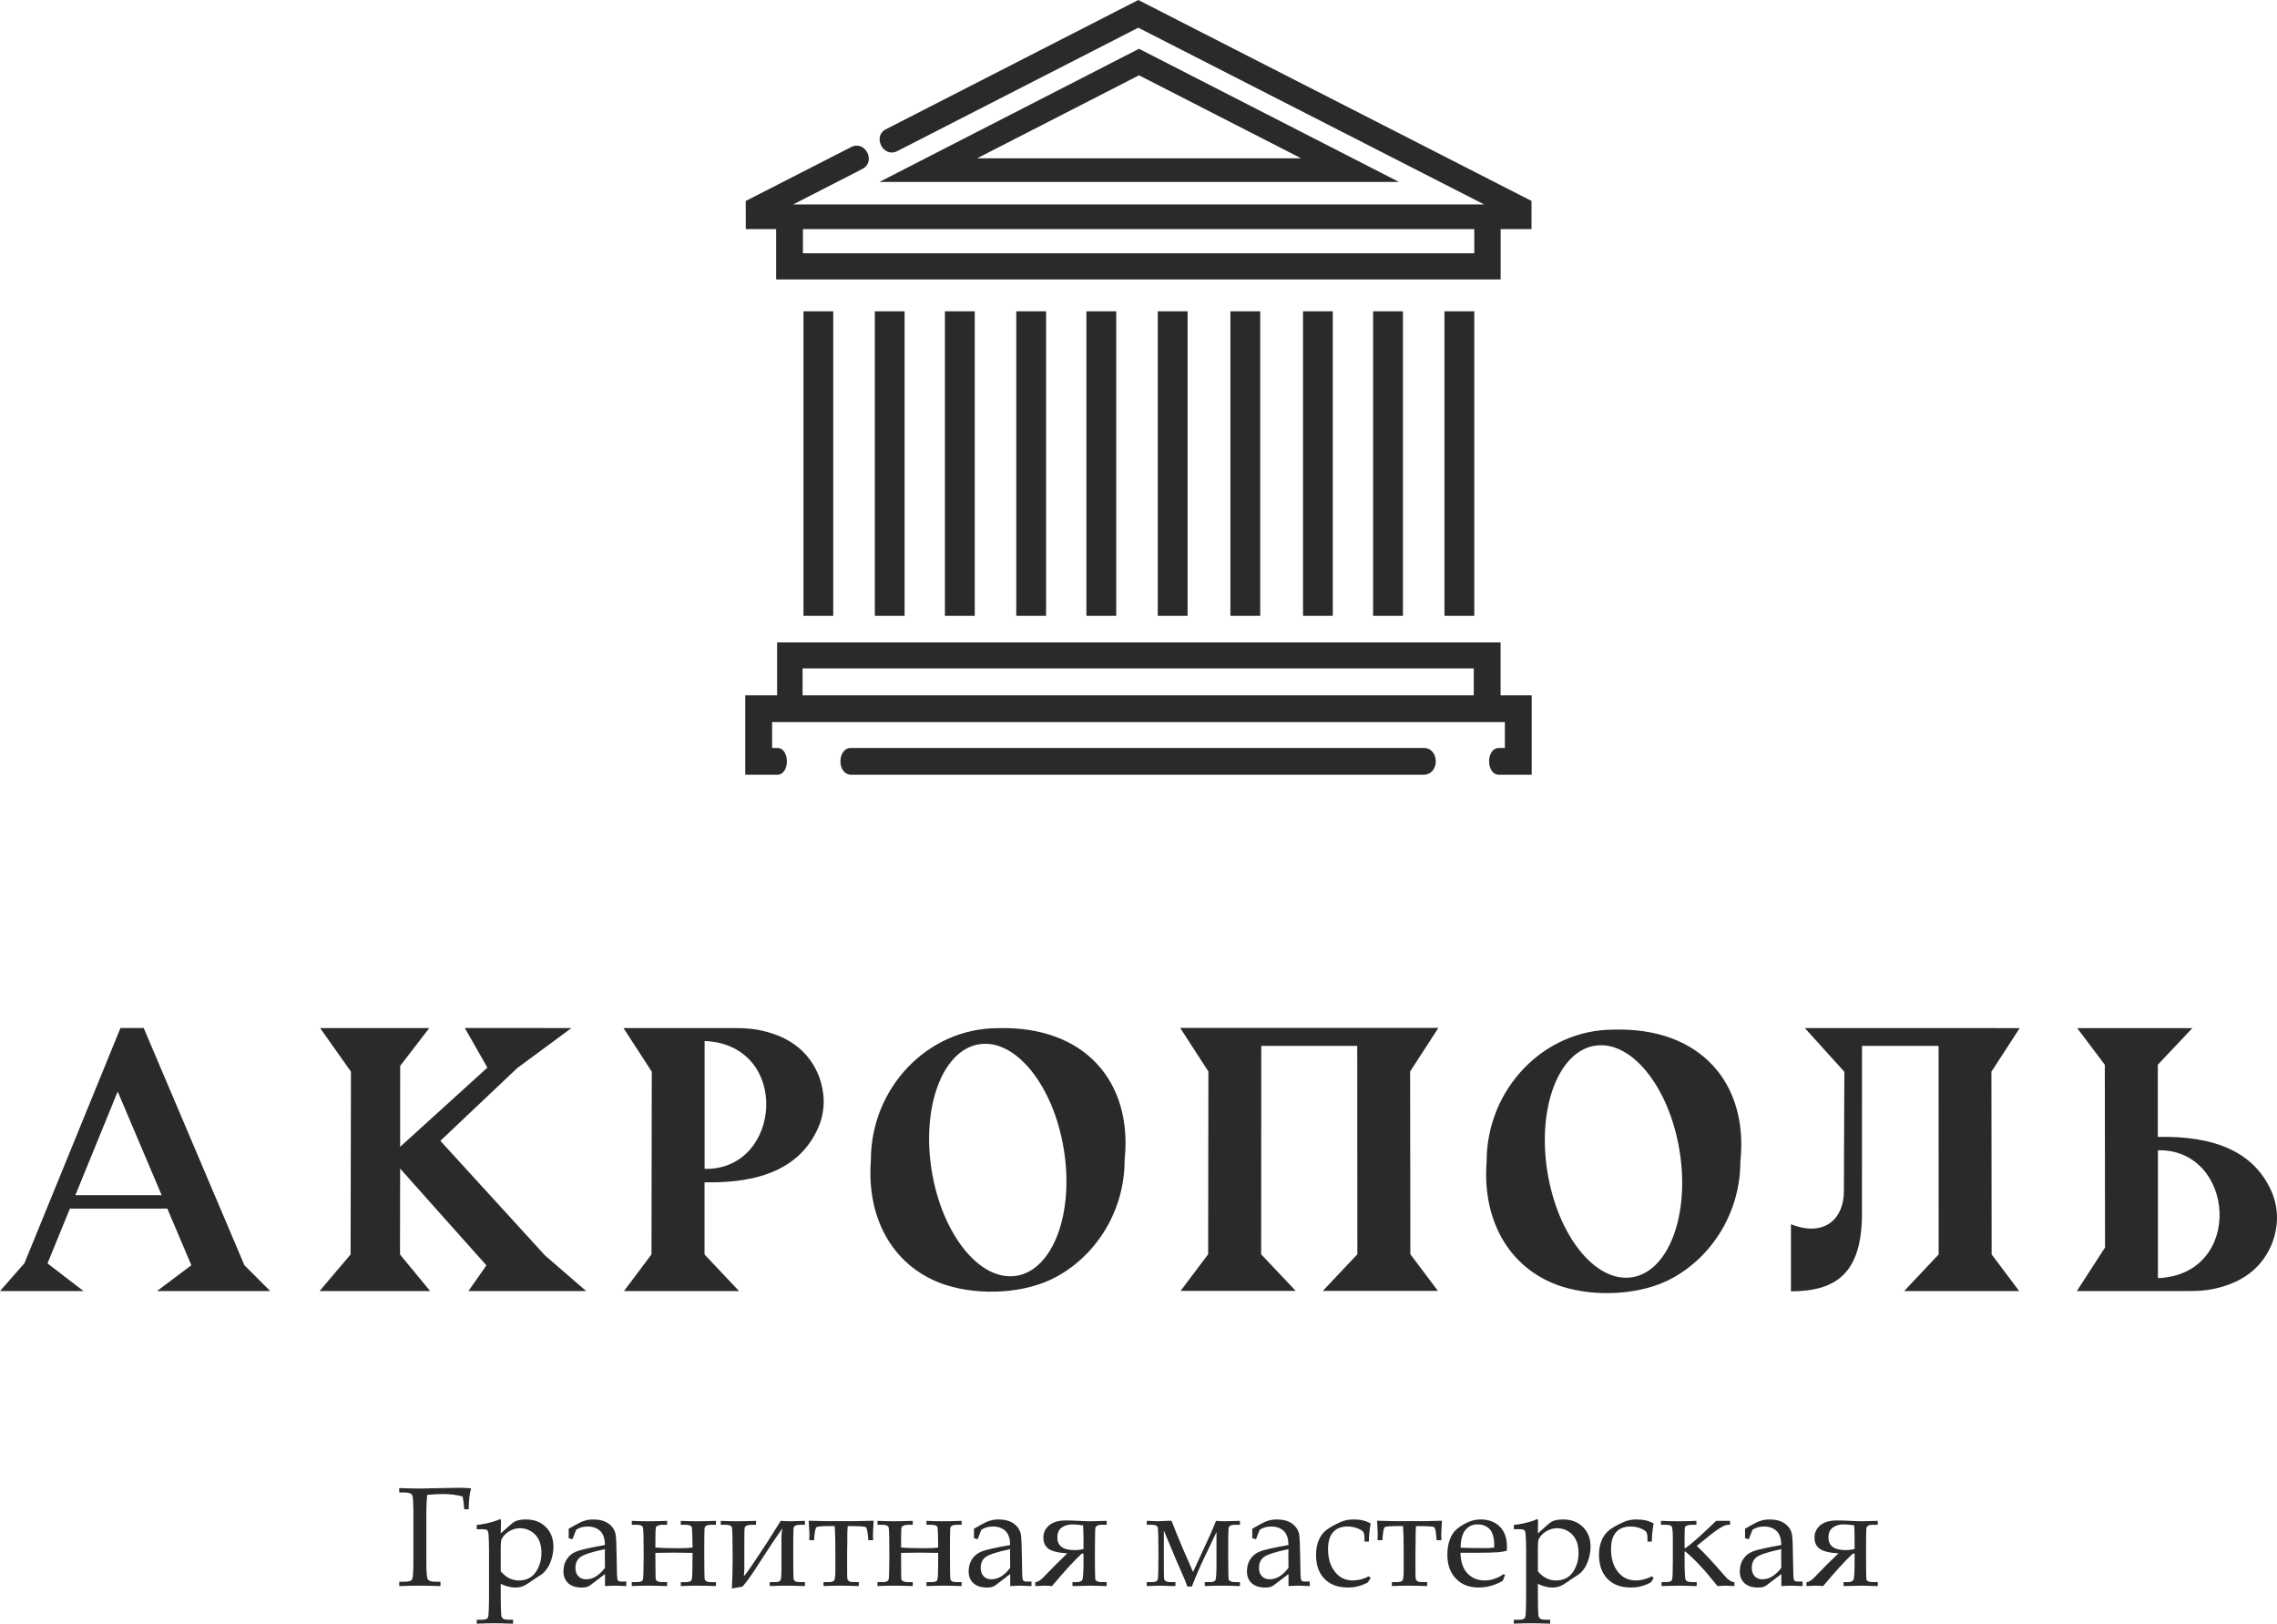<?xml version="1.0" encoding="UTF-8"?>
<!DOCTYPE svg PUBLIC "-//W3C//DTD SVG 1.1//EN" "http://www.w3.org/Graphics/SVG/1.1/DTD/svg11.dtd">
<!-- Creator: CorelDRAW X7 -->
<svg xmlns="http://www.w3.org/2000/svg" xml:space="preserve" width="181.862mm" height="129.677mm" version="1.1" style="shape-rendering:geometricPrecision; text-rendering:geometricPrecision; image-rendering:optimizeQuality; fill-rule:evenodd; clip-rule:evenodd"
viewBox="0 0 39313 28032"
 xmlns:xlink="http://www.w3.org/1999/xlink">
 <defs>
  <style type="text/css">
   <![CDATA[
    .fil0 {fill:#2B2A29}
   ]]>
  </style>
 </defs>
 <g id="Слой_x0020_1">
  <path class="fil0" d="M0 22290l422 -481 1658 -4061 401 0 1739 4096 446 446 -1956 0 594 -446 -415 -978 -1682 0 -387 946 623 478 -1443 0zm31477 5093c-54,-4 -98,-7 -132,-7 -22,0 -74,3 -156,7l0 -68c41,-1 88,-29 141,-86 146,-153 283,-290 412,-411 -154,-8 -262,-34 -322,-77 -62,-43 -92,-108 -92,-194 0,-86 33,-157 99,-213 66,-56 163,-84 290,-84 60,0 134,2 221,7 94,5 163,7 207,7 29,0 120,-2 275,-7l0 68 -85 0c-39,0 -66,6 -82,17 -15,10 -25,22 -28,34 -3,13 -5,74 -6,184 -1,109 -1,200 -1,272l1 219c1,135 3,209 6,221 4,12 16,22 36,31 20,8 45,12 74,12l85 0 0 68c-2,0 -25,0 -67,-1 -101,-4 -167,-6 -199,-6l-324 7 0 -68 68 0c55,0 90,-14 103,-41 13,-27 19,-132 19,-316l0 -135 -31 0c-126,116 -296,303 -512,560zm543 -640l0 -129c0,-120 -2,-213 -7,-279 -73,-11 -134,-17 -185,-17 -71,0 -132,18 -183,54 -50,36 -76,94 -76,174 0,144 99,216 296,216 60,0 112,-7 155,-19zm-1892 -187l1 -80 -1 -82 130 -74c59,-33 110,-56 154,-68 44,-13 91,-19 141,-19 110,0 198,24 265,73 68,49 108,112 121,188 10,57 16,199 18,425 2,213 7,331 14,353 8,22 28,33 60,33l92 0 0 78c-91,-4 -154,-7 -190,-7 -44,0 -104,3 -178,7l1 -105c0,-34 0,-68 -1,-103l-247 188c-22,16 -44,28 -65,35 -22,7 -52,10 -89,10 -103,0 -181,-25 -235,-76 -54,-50 -81,-118 -81,-203 0,-80 19,-150 58,-210 38,-60 93,-104 164,-133 71,-29 236,-66 495,-112 -2,-100 -24,-176 -67,-226 -54,-62 -131,-93 -231,-93 -38,0 -74,4 -107,13 -33,10 -64,24 -93,43 -23,57 -44,111 -63,163l-66 -18zm627 189c-221,47 -361,92 -421,134 -59,41 -89,106 -89,193 0,59 17,106 51,142 34,35 78,52 132,52 60,0 117,-16 171,-50 54,-33 107,-82 156,-149l-3 -264 3 -58zm-1670 42l0 153c0,199 6,312 19,337 12,26 52,38 119,38l71 0 0 68c-1,0 -23,0 -64,-2 -113,-3 -188,-5 -226,-5 -8,0 -113,3 -317,7l0 -68 69 0c69,0 107,-16 115,-49 7,-32 11,-141 11,-326l0 -354c0,-125 -5,-200 -16,-225 -11,-24 -45,-36 -103,-36l-86 0 0 -68c103,5 196,7 279,7 124,0 235,-2 333,-7l0 68 -89 0c-26,0 -51,4 -73,13 -22,8 -35,21 -38,38 -3,18 -4,91 -4,220l0 125 14 8c104,-76 224,-180 361,-311l171 -161 239 0 0 68 -43 1c-32,0 -83,23 -153,69 -71,46 -197,144 -379,295 124,114 282,283 475,509 64,76 122,115 175,116l0 68c-5,0 -21,0 -47,-2 -57,-3 -91,-5 -102,-5 -19,0 -67,3 -143,7 -214,-270 -399,-468 -554,-596l-14 0zm-566 428l32 29 -49 76c-54,29 -110,51 -167,66 -57,15 -115,22 -175,22 -117,0 -216,-22 -297,-67 -81,-44 -144,-109 -189,-193 -44,-84 -67,-184 -67,-300 0,-102 17,-191 52,-267 34,-76 82,-135 143,-178 62,-43 139,-85 231,-126 65,-30 138,-44 218,-44 61,0 113,5 158,15 44,9 91,27 142,53 -20,104 -30,210 -32,314l-75 0 0 -59c0,-51 -8,-87 -22,-108 -15,-21 -49,-42 -101,-63 -52,-20 -110,-30 -172,-30 -107,0 -189,32 -247,98 -59,65 -87,163 -87,293 0,168 43,302 128,403 77,91 177,137 298,137 48,0 95,-6 141,-18 46,-12 91,-30 137,-53zm-1967 -741l166 -148c42,-38 77,-61 107,-71 46,-15 101,-22 163,-22 141,0 255,43 343,131 87,87 130,200 130,338 0,69 -10,137 -30,204 -20,67 -43,122 -72,164 -28,43 -60,78 -96,107 -12,9 -60,41 -145,94l-47 34c-61,43 -109,70 -146,83 -37,13 -79,20 -126,20 -38,0 -77,-5 -118,-16 -41,-11 -84,-26 -129,-47l0 168c0,171 2,292 7,363 2,31 12,53 30,67 17,14 54,21 111,21l64 0 0 68c-151,-5 -262,-7 -331,-7 -78,0 -176,2 -296,7l0 -68 87 0c61,0 98,-13 109,-40 11,-26 16,-165 16,-418l0 -730c0,-126 -3,-224 -9,-293 -3,-33 -11,-55 -24,-66 -12,-11 -41,-16 -86,-16l-93 0 0 -73c111,-12 220,-36 327,-71l73 -29c13,0 19,11 19,33l-3 128 -1 85zm0 655c50,57 101,98 152,121 50,24 104,36 163,36 125,0 221,-47 287,-142 67,-94 100,-206 100,-336 0,-88 -15,-162 -46,-225 -30,-62 -75,-111 -133,-146 -59,-36 -121,-53 -189,-53 -47,0 -94,9 -139,28 -46,19 -86,46 -119,79 -35,34 -56,66 -66,94 -7,21 -10,78 -10,170l0 374zm-1337 -321c5,157 44,275 121,356 76,81 176,122 299,122 56,0 111,-9 165,-28 55,-18 110,-46 163,-83l21 18 -39 100c-66,38 -133,67 -203,86 -70,19 -142,29 -215,29 -162,0 -291,-51 -390,-153 -99,-102 -148,-241 -148,-415 0,-134 27,-249 83,-346 37,-65 104,-124 202,-179 98,-55 194,-82 287,-82 140,0 251,41 334,124 82,82 123,198 123,347l-3 70c-52,13 -102,21 -149,25 -85,6 -203,9 -353,9l-298 0zm3 -88c123,5 259,8 408,8 59,0 117,-3 172,-9l0 -67c0,-69 -14,-136 -42,-198 -17,-39 -48,-71 -91,-97 -44,-26 -94,-39 -152,-39 -89,0 -160,32 -213,98 -53,65 -80,167 -82,304zm-1351 -129l-83 0c2,-41 3,-74 3,-100 0,-31 -4,-110 -12,-236 160,4 262,7 304,7l513 0c58,0 160,-3 304,-7 -8,126 -12,205 -12,236 0,26 1,59 2,100l-83 0c-8,-138 -23,-213 -43,-225 -20,-13 -124,-19 -312,-19 -4,49 -7,97 -7,141l0 105 -3 205 0 279c0,104 1,164 5,181 3,17 13,30 29,41 17,11 45,16 83,16l85 0 0 68c-128,-4 -238,-7 -331,-7 -81,0 -174,3 -278,7l0 -68 86 0c53,0 85,-10 98,-30 14,-21 20,-83 20,-188l0 -299c0,-209 -4,-359 -11,-451l-61 0c-149,0 -233,6 -253,19 -20,13 -34,88 -43,225zm-234 624l32 29 -49 76c-54,29 -109,51 -167,66 -56,15 -115,22 -175,22 -116,0 -215,-22 -297,-67 -81,-44 -144,-109 -189,-193 -44,-84 -66,-184 -66,-300 0,-102 17,-191 51,-267 34,-76 82,-135 143,-178 62,-43 139,-85 231,-126 65,-30 138,-44 218,-44 61,0 114,5 158,15 44,9 91,27 142,53 -19,104 -30,210 -31,314l-76 0 0 -59c0,-51 -7,-87 -22,-108 -15,-21 -48,-42 -101,-63 -52,-20 -110,-30 -171,-30 -108,0 -190,32 -248,98 -58,65 -87,163 -87,293 0,168 43,302 129,403 76,91 176,137 298,137 47,0 94,-6 140,-18 46,-12 92,-30 137,-53zm-2013 -659l1 -80 -1 -82 130 -74c58,-33 110,-56 154,-68 44,-13 91,-19 141,-19 109,0 198,24 265,73 67,49 107,112 121,188 9,57 15,199 18,425 1,213 6,331 14,353 7,22 27,33 59,33l92 0 0 78c-90,-4 -153,-7 -189,-7 -45,0 -104,3 -179,7l1 -105c0,-34 0,-68 -1,-103l-247 188c-21,16 -43,28 -65,35 -21,7 -51,10 -89,10 -102,0 -181,-25 -235,-76 -54,-50 -81,-118 -81,-203 0,-80 19,-150 58,-210 39,-60 93,-104 165,-133 70,-29 235,-66 494,-112 -1,-100 -24,-176 -66,-226 -55,-62 -131,-93 -231,-93 -39,0 -74,4 -108,13 -33,10 -64,24 -93,43 -22,57 -44,111 -63,163l-65 -18zm626 189c-221,47 -361,92 -420,134 -60,41 -89,106 -89,193 0,59 17,106 51,142 34,35 78,52 132,52 60,0 116,-16 171,-50 54,-33 106,-82 155,-149l-2 -264 2 -58zm-838 -488l0 68 -85 0c-71,0 -109,21 -112,63 -4,43 -6,190 -6,443l2 209c0,140 3,216 6,229 4,13 16,24 36,33 20,9 45,13 74,13l85 0 0 68c-127,-4 -237,-7 -331,-7 -81,0 -173,3 -276,7l0 -68 84 0c53,0 86,-11 99,-33 13,-22 19,-118 19,-289l0 -542 -203 425c-79,166 -154,338 -222,515l-78 0c-30,-84 -67,-174 -110,-269l-75 -170 -221 -528 0 556 1 180c1,61 3,98 6,108 3,11 13,21 30,32 16,10 42,15 78,15l85 0 0 68c-3,0 -25,0 -67,-1 -96,-4 -163,-6 -201,-6 -29,0 -105,3 -227,7l0 -68 85 0c60,0 95,-14 104,-44 9,-29 13,-173 13,-432 0,-280 -4,-435 -12,-467 -8,-31 -43,-47 -105,-47l-85 0 0 -68 64 2c83,4 126,5 129,5 1,0 34,-1 99,-4 66,-3 99,-5 99,-5 3,0 15,0 37,2 70,180 135,339 195,478l176 405 202 -438c79,-169 127,-278 146,-326l49 -119c53,5 101,7 142,7 32,0 123,-2 271,-7zm-3245 1126c-53,-4 -97,-7 -132,-7 -21,0 -73,3 -156,7l0 -68c41,-1 88,-29 142,-86 146,-153 283,-290 411,-411 -153,-8 -261,-34 -322,-77 -61,-43 -92,-108 -92,-194 0,-86 34,-157 100,-213 66,-56 162,-84 289,-84 61,0 134,2 222,7 94,5 163,7 207,7 28,0 120,-2 275,-7l0 68 -85 0c-39,0 -66,6 -82,17 -16,10 -25,22 -28,34 -3,13 -5,74 -6,184 -1,109 -2,200 -2,272l1 219c1,135 3,209 7,221 4,12 15,22 36,31 20,8 45,12 74,12l85 0 0 68c-3,0 -25,0 -67,-1 -101,-4 -168,-6 -199,-6l-324 7 0 -68 67 0c56,0 90,-14 103,-41 13,-27 20,-132 20,-316l0 -135 -31 0c-126,116 -297,303 -513,560zm544 -640l0 -129c0,-120 -3,-213 -7,-279 -73,-11 -135,-17 -185,-17 -71,0 -132,18 -183,54 -51,36 -76,94 -76,174 0,144 98,216 295,216 61,0 112,-7 156,-19zm-1892 -187l1 -80 -1 -82 130 -74c58,-33 110,-56 154,-68 44,-13 91,-19 141,-19 109,0 198,24 265,73 67,49 107,112 121,188 9,57 15,199 18,425 1,213 6,331 14,353 8,22 27,33 59,33l92 0 0 78c-90,-4 -153,-7 -189,-7 -45,0 -104,3 -179,7l1 -105c0,-34 0,-68 -1,-103l-246 188c-22,16 -44,28 -66,35 -21,7 -51,10 -89,10 -102,0 -181,-25 -235,-76 -54,-50 -81,-118 -81,-203 0,-80 20,-150 58,-210 39,-60 94,-104 165,-133 70,-29 235,-66 494,-112 -1,-100 -24,-176 -66,-226 -54,-62 -131,-93 -231,-93 -38,0 -74,4 -107,13 -34,10 -65,24 -94,43 -22,57 -43,111 -63,163l-65 -18zm626 189c-220,47 -361,92 -420,134 -60,41 -89,106 -89,193 0,59 17,106 51,142 34,35 78,52 132,52 60,0 117,-16 171,-50 54,-33 106,-82 155,-149l-2 -264 2 -58zm-1243 -28c-1,-193 -5,-306 -10,-341 -6,-34 -41,-51 -107,-51l-85 0 0 -68c105,5 197,7 277,7 86,0 196,-2 330,-7l0 68 -85 0c-71,0 -109,21 -112,64 -4,42 -5,186 -5,430l2 282c1,95 2,149 5,162 2,12 11,25 26,36 16,11 44,16 84,16l85 0 0 68c-127,-4 -237,-7 -330,-7 -81,0 -173,3 -277,7l0 -68 85 0c61,0 95,-14 103,-42 8,-28 12,-87 12,-175 0,-70 1,-166 2,-288l-319 -4 -322 4 2 376c0,50 3,80 8,91 5,10 18,20 37,27 20,8 44,11 71,11l84 0 0 68c-127,-4 -237,-7 -331,-7 -81,0 -174,3 -278,7l0 -68 86 0c62,0 97,-14 106,-44 8,-29 13,-173 13,-432 0,-280 -4,-435 -12,-467 -8,-31 -44,-47 -107,-47l-86 0 0 -68c105,5 198,7 278,7 86,0 197,-2 331,-7l0 68 -84 0c-25,0 -49,4 -72,13 -22,8 -35,20 -39,35 -4,15 -6,79 -6,190l-1 154c107,9 243,13 407,13 102,0 180,-4 234,-13zm-2143 -126l-83 0c2,-41 3,-74 3,-100 0,-31 -5,-110 -13,-236 161,4 263,7 305,7l513 0c58,0 160,-3 304,-7 -8,126 -12,205 -12,236 0,26 1,59 2,100l-83 0c-8,-138 -23,-213 -43,-225 -20,-13 -124,-19 -312,-19 -4,49 -7,97 -7,141l0 105 -3 205 0 279c0,104 1,164 4,181 4,17 13,30 30,41 17,11 45,16 83,16l85 0 0 68c-128,-4 -238,-7 -331,-7 -82,0 -174,3 -279,7l0 -68 87 0c52,0 85,-10 98,-30 14,-21 20,-83 20,-188l0 -299c0,-209 -4,-359 -12,-451l-61 0c-148,0 -232,6 -252,19 -20,13 -34,88 -43,225zm-158 -334l0 68 -85 0c-71,0 -109,21 -112,64 -3,42 -5,186 -5,430l2 282c1,95 2,149 5,162 2,12 11,25 27,36 15,11 43,16 83,16l85 0 0 68c-127,-4 -237,-7 -330,-7 -81,0 -173,3 -277,7l0 -68 86 0c52,0 84,-10 97,-29 13,-20 19,-85 19,-196l0 -524c0,-80 6,-141 18,-184 -28,44 -56,85 -84,124 -39,55 -72,103 -100,145l-265 407c-109,169 -191,280 -245,336 -25,3 -85,13 -180,31 9,-177 13,-347 13,-510 0,-330 -4,-510 -12,-542 -8,-32 -43,-48 -107,-48l-86 0 0 -68c105,5 198,7 278,7 86,0 197,-2 331,-7l0 68 -85 0c-24,0 -47,4 -70,12 -23,8 -36,20 -41,37 -4,17 -6,81 -6,192l0 512c0,51 -3,96 -9,135 29,-26 102,-128 219,-306l175 -264c32,-49 114,-178 244,-386 68,5 123,7 165,7 24,0 108,-2 252,-7zm-1940 460c-2,-193 -6,-306 -11,-341 -6,-34 -41,-51 -107,-51l-85 0 0 -68c105,5 197,7 278,7 85,0 195,-2 329,-7l0 68 -84 0c-72,0 -109,21 -113,64 -3,42 -5,186 -5,430l2 282c1,95 3,149 5,162 2,12 11,25 27,36 15,11 43,16 84,16l84 0 0 68c-127,-4 -237,-7 -329,-7 -82,0 -174,3 -278,7l0 -68 85 0c61,0 96,-14 103,-42 8,-28 12,-87 12,-175 0,-70 1,-166 3,-288l-320 -4 -322 4 3 376c0,50 2,80 7,91 6,10 18,20 38,27 20,8 43,11 70,11l85 0 0 68c-128,-4 -238,-7 -332,-7 -81,0 -173,3 -278,7l0 -68 86 0c62,0 97,-14 106,-44 8,-29 13,-173 13,-432 0,-280 -4,-435 -12,-467 -8,-31 -44,-47 -107,-47l-86 0 0 -68c105,5 198,7 278,7 87,0 197,-2 332,-7l0 68 -85 0c-25,0 -49,4 -71,13 -22,8 -36,20 -39,35 -4,15 -7,79 -7,190l-1 154c108,9 243,13 407,13 102,0 180,-4 235,-13zm-2139 -161l1 -80 -1 -82 130 -74c59,-33 110,-56 154,-68 45,-13 91,-19 141,-19 110,0 198,24 266,73 67,49 107,112 120,188 10,57 16,199 18,425 2,213 7,331 14,353 8,22 28,33 60,33l92 0 0 78c-91,-4 -154,-7 -189,-7 -45,0 -104,3 -179,7l1 -105c0,-34 0,-68 -1,-103l-247 188c-22,16 -44,28 -65,35 -21,7 -51,10 -89,10 -103,0 -181,-25 -235,-76 -54,-50 -81,-118 -81,-203 0,-80 19,-150 58,-210 38,-60 93,-104 164,-133 71,-29 236,-66 495,-112 -2,-100 -24,-176 -67,-226 -54,-62 -131,-93 -231,-93 -38,0 -74,4 -107,13 -33,10 -64,24 -93,43 -23,57 -44,111 -63,163l-66 -18zm627 189c-221,47 -361,92 -420,134 -60,41 -90,106 -90,193 0,59 17,106 51,142 35,35 78,52 133,52 59,0 116,-16 171,-50 54,-33 106,-82 155,-149l-3 -264 3 -58zm-1800 -271l167 -148c41,-38 77,-61 107,-71 46,-15 101,-22 163,-22 141,0 255,43 342,131 87,87 131,200 131,338 0,69 -10,137 -30,204 -20,67 -44,122 -72,164 -29,43 -61,78 -96,107 -12,9 -61,41 -145,94l-48 34c-60,43 -109,70 -145,83 -37,13 -79,20 -126,20 -38,0 -77,-5 -118,-16 -41,-11 -84,-26 -130,-47l0 168c0,171 3,292 8,363 2,31 12,53 29,67 18,14 55,21 111,21l65 0 0 68c-151,-5 -262,-7 -332,-7 -77,0 -176,2 -295,7l0 -68 87 0c61,0 97,-13 108,-40 11,-26 17,-165 17,-418l0 -730c0,-126 -3,-224 -9,-293 -4,-33 -11,-55 -24,-66 -12,-11 -41,-16 -86,-16l-93 0 0 -73c111,-12 220,-36 327,-71l73 -29c13,0 19,11 19,33l-3 128 -2 85zm0 655c51,57 102,98 152,121 51,24 105,36 164,36 125,0 220,-47 287,-142 66,-94 100,-206 100,-336 0,-88 -15,-162 -46,-225 -30,-62 -75,-111 -134,-146 -58,-36 -121,-53 -188,-53 -48,0 -94,9 -139,28 -46,19 -86,46 -120,79 -34,34 -55,66 -65,94 -7,21 -11,78 -11,170l0 374zm-1040 179l0 75c-143,-4 -264,-7 -364,-7 -97,0 -213,3 -348,7l0 -75 95 0c73,0 116,-15 129,-45 13,-29 20,-123 20,-280l0 -895c0,-132 -5,-219 -15,-260 -10,-41 -58,-61 -143,-61l-86 0 0 -76c127,5 242,8 346,8l694 -13c76,0 143,4 201,10 -26,78 -40,198 -42,361l-78 0c-4,-84 -13,-157 -28,-221 -102,-28 -213,-42 -334,-42 -92,0 -185,5 -277,15 -9,102 -14,195 -14,278l0 895c0,163 8,258 26,285 17,27 62,41 133,41l85 0zm7579 -24167l8970 0 -4489 -2299 -4481 2299zm-1767 7950l12491 0 0 912 537 0 0 1373 -562 0c-233,0 -229,-463 -4,-463l103 0 0 -446 -12651 0 0 446 91 0c216,0 223,463 -6,463l-549 0 0 -1373 550 0 0 -912zm12028 912l0 -463 -11588 0 0 463 11588 0zm-10756 910l9892 0c275,0 282,463 -7,463l-9874 0c-257,0 -245,-463 -11,-463zm10250 -7538l515 0 0 5256 -515 0 0 -5256zm-1232 0l515 0 0 5256 -515 0 0 -5256zm-1210 0l514 0 0 5256 -514 0 0 -5256zm-1254 0l515 0 0 5256 -515 0 0 -5256zm-1254 0l515 0 0 5256 -515 0 0 -5256zm-1232 0l515 0 0 5256 -515 0 0 -5256zm-1211 0l515 0 0 5256 -515 0 0 -5256zm-1232 0l515 0 0 5256 -515 0 0 -5256zm-1210 0l514 0 0 5256 -514 0 0 -5256zm-1232 0l514 0 0 5256 -514 0 0 -5256zm-9 -1420l0 417 11591 0 0 -417 -11591 0zm12046 0l0 869 -12509 0 0 -869 -524 0 -1 -485 1820 -931c244,-125 437,254 192,379l-1194 612 11932 0 -5972 -3052 -4158 2129c-250,128 -433,-256 -203,-374l4361 -2233 6789 3469 0 486 -533 0zm-9039 -1222l5595 0 -2800 -1433 -2795 1433zm18000 15017l-488 753 4 3154 476 633 -1987 0 596 -632c0,-1438 -1,-1917 -1,-3602l-1322 0 -1 2889c2,1041 -448,1347 -1226,1350l0 -1159c587,233 923,-105 914,-586l8 -2046 -682 -755 3709 1zm-14494 -4l487 753 -4 3155 -476 633 1988 0 -597 -632c0,-1617 2,-1598 2,-3599 552,0 1105,0 1657,0 0,2001 2,1982 2,3599l-596 632 1987 0 -476 -633 -4 -3155 488 -753c-1486,0 -2972,0 -4458,0zm17340 4544l-1859 0 487 -753 -4 -3154 -476 -633 1988 0 -597 632 0 1246c960,-20 1675,243 1979,978 109,286 101,568 0,846 -160,406 -467,653 -894,771 -229,63 -393,67 -624,67zm-459 -223c1500,-63 1337,-2237 0,-2208l0 2208zm-9399 -4291c1504,-44 2332,928 2190,2275 0,869 -477,1635 -1177,2017 -535,293 -1323,329 -1906,143 -861,-276 -1381,-1086 -1298,-2160 0,-1244 981,-2275 2191,-2275zm-324 278c630,-102 1285,710 1464,1814 179,1104 -187,2081 -817,2183 -630,102 -1285,-710 -1464,-1814 -179,-1104 187,-2081 817,-2183zm-10307 -303c1504,-44 2332,928 2190,2275 0,869 -477,1635 -1177,2017 -535,293 -1323,329 -1906,143 -861,-276 -1381,-1086 -1298,-2160 0,-1244 981,-2275 2191,-2275zm-324 278c630,-102 1285,710 1464,1814 179,1104 -187,2081 -817,2183 -630,102 -1285,-710 -1464,-1814 -178,-1104 187,-2081 817,-2183zm-4279 -280l-1859 0 488 753 -5 3154 -475 634 1987 0 -596 -632 0 -1246c960,20 1674,-243 1978,-978 110,-286 101,-568 0,-847 -160,-406 -467,-653 -894,-770 -228,-63 -393,-68 -624,-68zm-459 223c1500,63 1337,2238 0,2208l0 -2208zm-4738 4318l-1910 0 536 -632 6 -3157 -532 -752 1884 0 -502 653 -1 1398 1507 -1368 -390 -684 1841 1 -936 691 -1327 1256 1807 1979 711 615 -2034 0 311 -444 -1490 -1671 -2 1483 521 632zm-4636 -1656l-759 -1789 -731 1789 1490 0z"/>
 </g>
</svg>

